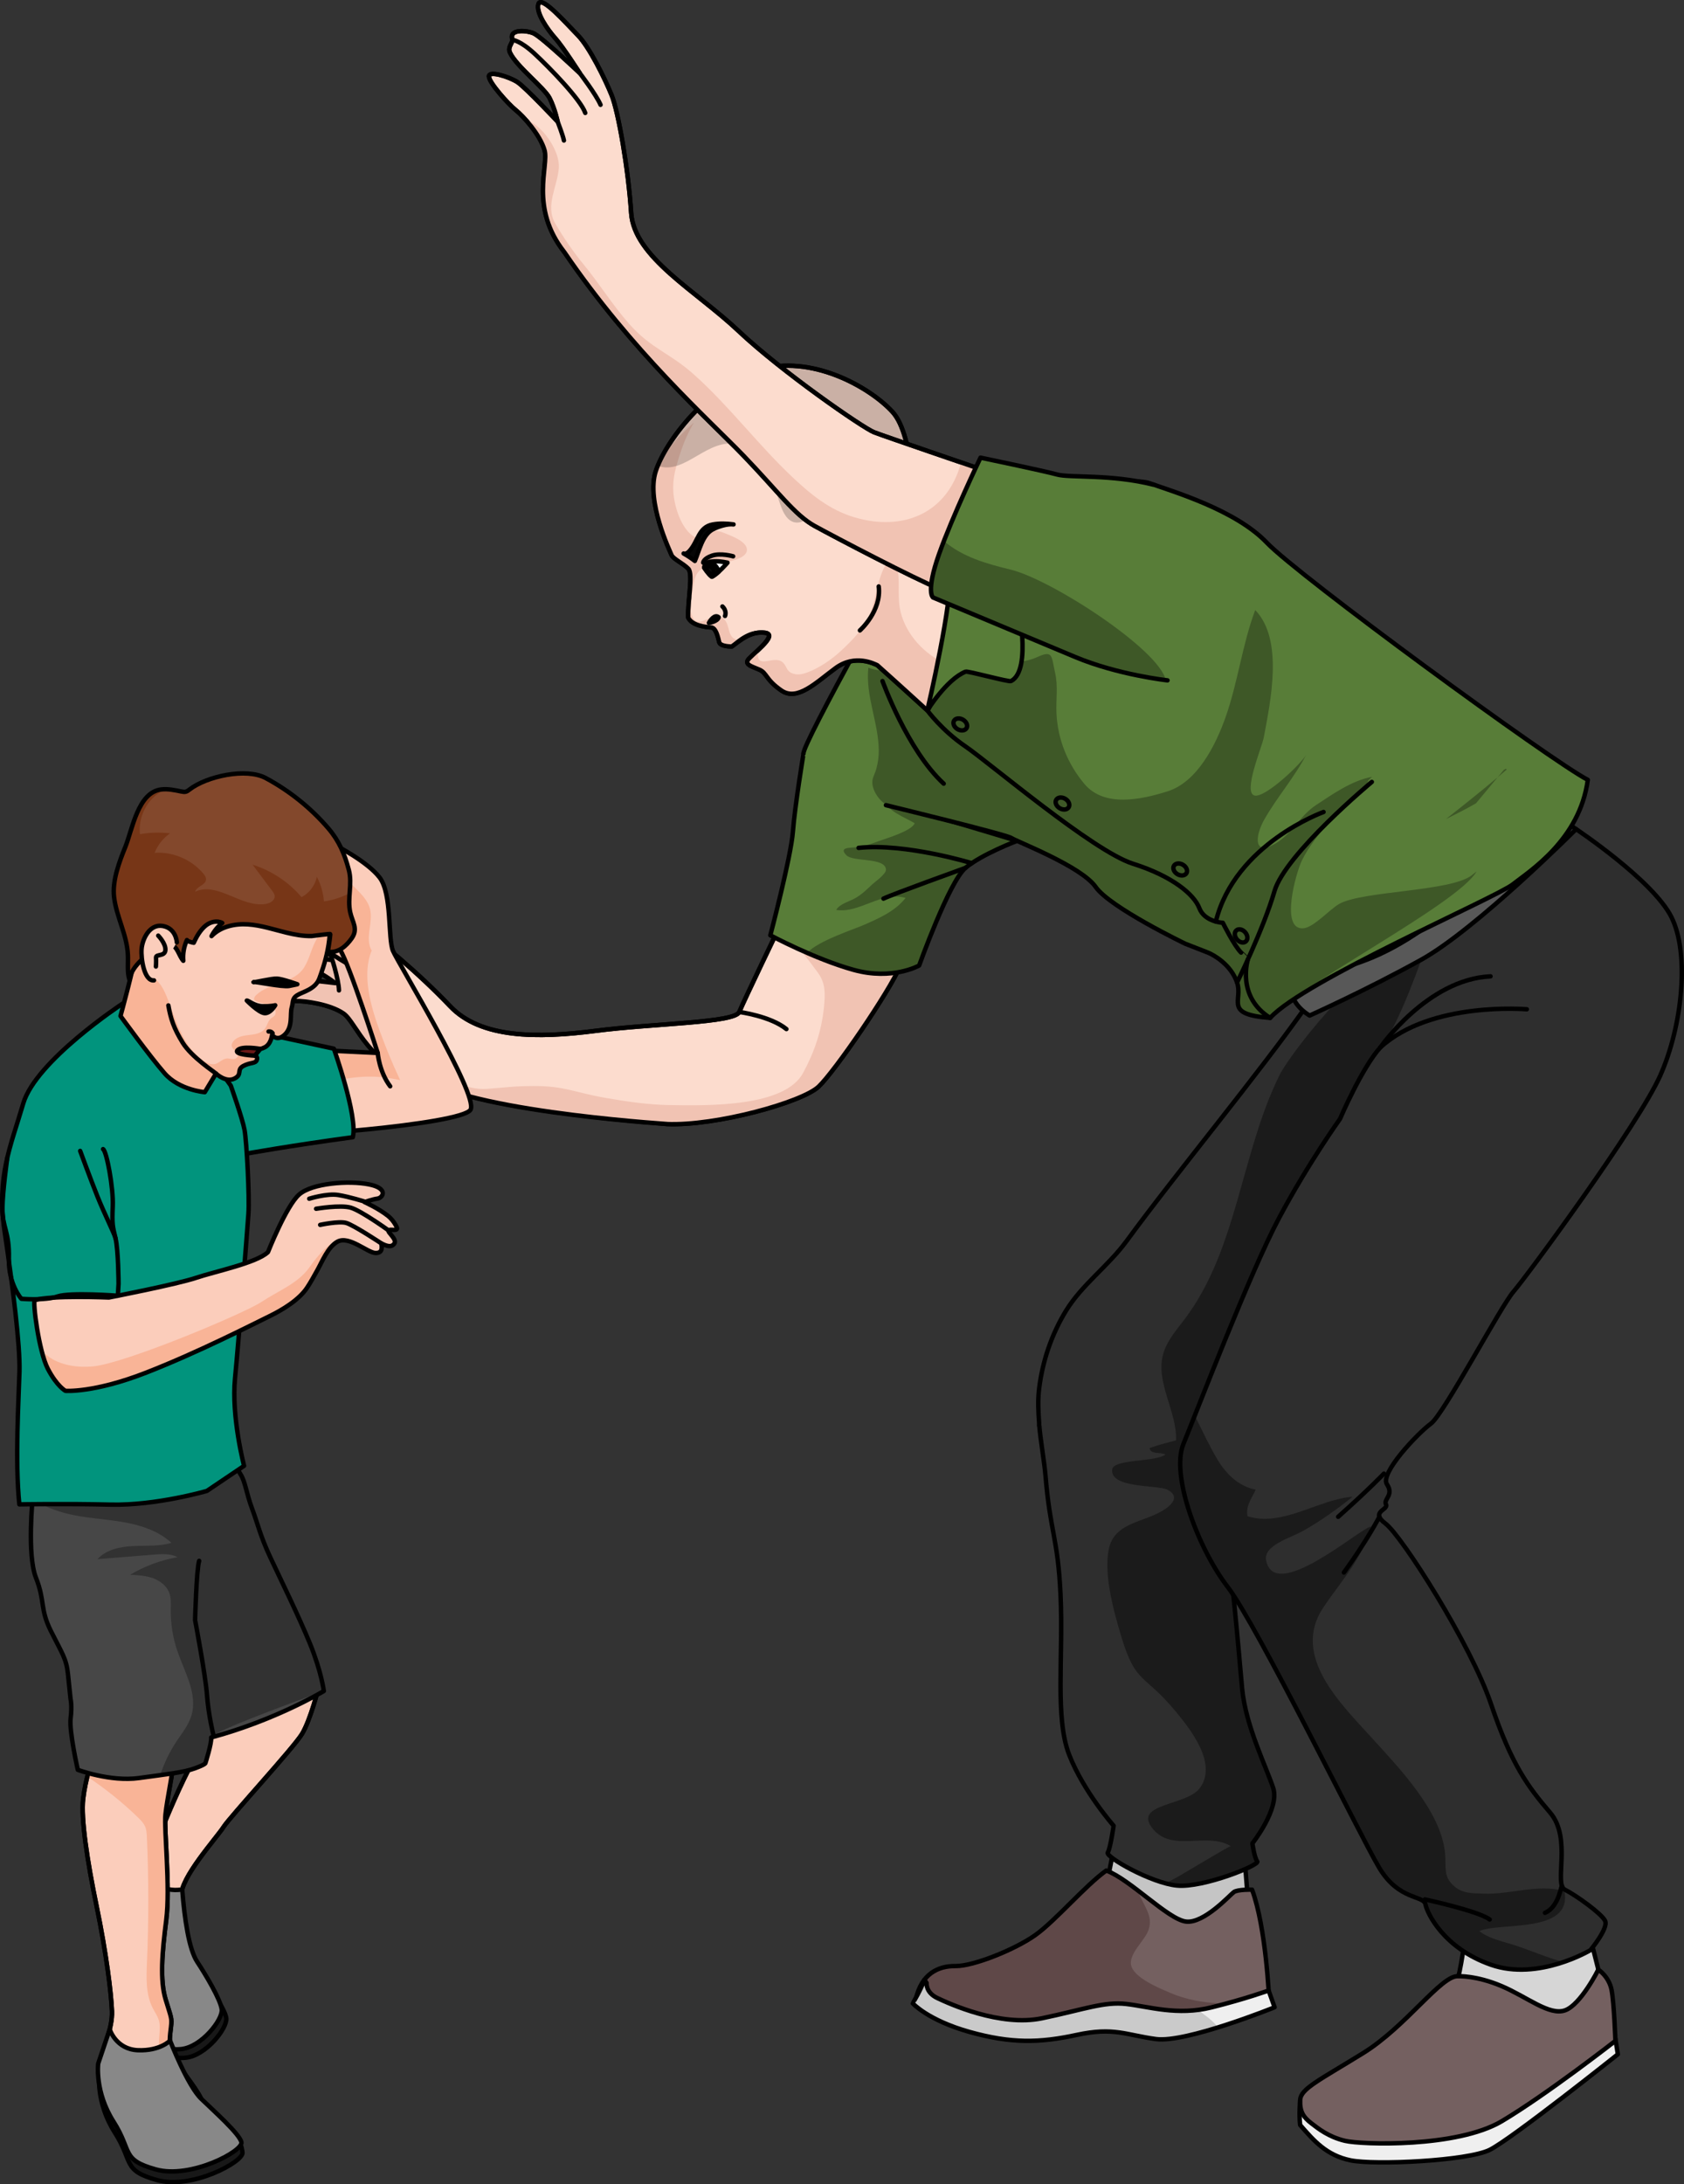 <?xml version="1.0" encoding="utf-8"?>
<!-- Generator: Adobe Illustrator 22.0.0, SVG Export Plug-In . SVG Version: 6.00 Build 0)  -->
<svg version="1.1" id="Layer_1" xmlns="http://www.w3.org/2000/svg" xmlns:xlink="http://www.w3.org/1999/xlink" x="0px" y="0px"
	 width="381.27px" height="494.347px" viewBox="0 0 381.27 494.347" enable-background="new 0 0 381.27 494.347"
	 xml:space="preserve">
<rect x="0" y="0" width="381.27" height="494.347" fill="#333333" stroke="none"/>
<g>
	<g>
		<path fill="#EFEFEF" d="M294.373,475.238c0,0-0.312,3.313-0.011,5.688c3.051,3.5,5.926,6.875,11.426,8s26.49,0.125,31.495-2.375
			s29.005-21.625,29.005-21.625l-0.569-3.627l-19.709,0.584l-33.847,14.044L294.373,475.238z"/>
		<path fill="none" stroke="#000000" stroke-linecap="round" stroke-linejoin="round" stroke-miterlimit="10" d="M294.373,475.238
			c0,0-0.312,3.313-0.011,5.688c3.051,3.5,5.926,6.875,11.426,8s26.49,0.125,31.495-2.375s29.005-21.625,29.005-21.625l-0.569-3.627
			l-19.709,0.584l-33.847,14.044L294.373,475.238z"/>
		<g>
			<path fill="#C5C5C5" d="M250.738,425.658l2.037-10.494c0,0,15.72-3.326,16.425-3.489c0.706-0.161,12.697,10.294,12.697,10.294
				l0.783,9.845c0,0-10.582,12.093-11.617,12.109c-1.035,0.016-12.157-2.779-12.157-2.779s-6.913-4.559-7.428-5.184
				C250.963,435.337,250.738,425.658,250.738,425.658z"/>
			<path fill="none" stroke="#000000" stroke-linecap="round" stroke-linejoin="round" stroke-miterlimit="10" d="M250.738,425.658
				l2.037-10.494c0,0,15.72-3.326,16.425-3.489c0.706-0.161,12.697,10.294,12.697,10.294l0.783,9.845
				c0,0-10.582,12.093-11.617,12.109c-1.035,0.016-12.157-2.779-12.157-2.779s-6.913-4.559-7.428-5.184
				C250.963,435.337,250.738,425.658,250.738,425.658z"/>
			<path fill="#746060" d="M283.473,427.663c0,0-3.234-0.082-4.114,0.544c-0.878,0.625-6.787,7.208-10.874,6.674
				c-4.085-0.532-12.622-9.554-18.01-11.545c-4.747,3.377-11.509,11.365-16.081,14.617c-4.571,3.252-13.999,7.044-18.03,7.001
				c-4.03-0.045-7.745,1.803-9.01,7.469c11.477,5.34,32.241,6.985,44.632,6.907c12.39-0.077,35.347-6.9,35.347-6.9
				S286.667,436.247,283.473,427.663z"/>
			<path fill="#5F4848" d="M234.394,437.953c4.572-3.252,11.334-11.24,16.081-14.617c2.079,0.767,4.625,2.583,7.204,4.552
				c0.132,0.492,0.305,0.981,0.536,1.466c1.347,2.815,2.93,4.797,1.664,7.812c-0.907,2.155-4.2,4.955-3.813,7.471
				c0.452,2.932,6.535,5.372,8.808,6.353c3.766,1.626,7.58,2.239,11.661,2.436c1.792,0.087,3.685,0.056,5.433,0.497
				c-7.545,2.013-21.334,5.352-29.983,5.406c-12.391,0.078-33.155-1.567-44.632-6.907c1.265-5.666,4.98-7.515,9.01-7.469
				C220.395,444.997,229.823,441.205,234.394,437.953z"/>
			<path fill="none" stroke="#000000" stroke-linecap="round" stroke-linejoin="round" stroke-miterlimit="10" d="M283.473,427.663
				c0,0-3.234-0.082-4.114,0.544c-0.878,0.625-6.787,7.208-10.874,6.674c-4.085-0.532-12.622-9.554-18.01-11.545
				c-4.747,3.377-11.509,11.365-16.081,14.617c-4.571,3.252-13.999,7.044-18.03,7.001c-4.03-0.045-7.745,1.803-9.01,7.469
				c11.477,5.34,32.241,6.985,44.632,6.907c12.39-0.077,35.347-6.9,35.347-6.9S286.667,436.247,283.473,427.663z"/>
			<path fill="#EFEFEF" d="M209.279,448.058l0.508,0.714c0,0-0.249,2.162,2.439,3.428c2.688,1.266,14.196,6.555,23.706,4.569
				c9.511-1.985,14.035-3.813,19.081-3.232c5.046,0.58,11.551,2.706,19.294,0.768c7.746-1.933,12.918-3.821,12.918-3.821l1.352,3.8
				c0,0-20.049,8.107-26.857,7.192c-6.809-0.916-9.515-2.766-17.945-0.939c-8.431,1.827-14.818,1.967-24.239-0.666
				c-9.419-2.633-12.889-6.483-12.889-6.483S208.504,450.318,209.279,448.058z"/>
			<path fill="#CACACA" d="M209.279,448.058l0.508,0.714c0,0-0.249,2.162,2.439,3.428c2.688,1.266,14.196,6.555,23.706,4.569
				c9.511-1.985,14.035-3.813,19.081-3.232c4.353,0.5,9.791,2.144,16.173,1.346c1.304,0.925,3.405,2.38,4.595,3.952
				c-5.352,1.662-11.023,3.049-14.06,2.642c-6.809-0.916-9.515-2.766-17.945-0.939c-8.431,1.827-14.818,1.967-24.239-0.666
				c-9.419-2.633-12.889-6.483-12.889-6.483S208.504,450.318,209.279,448.058z"/>
			<path fill="none" stroke="#000000" stroke-linecap="round" stroke-linejoin="round" stroke-miterlimit="10" d="M209.279,448.058
				l0.508,0.714c0,0-0.249,2.162,2.439,3.428c2.688,1.266,14.196,6.555,23.706,4.569c9.511-1.985,14.035-3.813,19.081-3.232
				c5.046,0.58,11.551,2.706,19.294,0.768c7.746-1.933,12.918-3.821,12.918-3.821l1.352,3.8c0,0-20.049,8.107-26.857,7.192
				c-6.809-0.916-9.515-2.766-17.945-0.939c-8.431,1.827-14.818,1.967-24.239-0.666c-9.419-2.633-12.889-6.483-12.889-6.483
				S208.504,450.318,209.279,448.058z"/>
			<g>
				<path fill="#2E2E2E" d="M354.063,211.362c-2.389-4.943-7.168-8.445-12.358-10.235c-5.191-1.789-10.79-2.029-16.275-1.778
					c-2.178,0.1-4.398,0.284-6.406,1.134c-3.848,1.628-20.514,23.311-22.918,26.728c-11.191,15.899-29.565,37.988-41.055,53.673
					c-4.137,5.648-10.084,9.833-13.73,15.81c-3.271,5.364-5.322,11.449-6.068,17.683c-0.313,2.612-0.169,5.195,0.019,7.766
					c-0.001,0.163-0.002,0.338-0.003,0.542l0.041,0.011c0.209,2.788,1.162,8.418,1.393,11.208
					c1.074,12.964,2.803,14.002,3.413,27.065c0.653,13.98-1.312,27.838,1.969,36.21c3.285,8.372,10.046,16.011,10.046,16.011
					s-0.74,5.148-1.327,6.085c-0.586,0.938,9.777,6.898,15.686,7.463c5.913,0.565,18.837-4.661,18.17-5.47
					c-0.669-0.811-1.103-4.082-1.103-4.082s6.217-7.856,4.709-12.508c-1.51-4.651-6.258-14.095-7.041-22.522
					c-0.783-8.426-2.501-29.923-4.072-35.124c-1.571-5.201-6.36-14.022-6.36-14.022l3.903-1.043c0,0-1.114-1.35-1.461-5.066
					c-0.345-3.717,18.967-0.049,20.224,0.046l-0.286-0.756c6.151,0.582,11.678-0.572,12.128-7.628
					c0.438-6.869,6.012-10.437,10.428-15.366c5.759-6.427,9.585-14.33,12.96-22.272c4.029-9.481,7.525-19.189,10.466-29.062
					C341.355,244.477,357.417,218.301,354.063,211.362z"/>
				<path fill="#1B1B1B" d="M354.063,211.362c-1.025-2.12-2.506-3.957-4.253-5.525c-1.797-0.301-3.637-0.371-5.437-0.196
					c-6.099,0.592-11.748,3.596-16.554,7.398c-1.292,1.023-2.676,2.162-4.324,2.2c-1.196,0.028-2.313-0.538-3.465-0.862
					c-6.891-1.938-27.31,22.733-30.452,29.165c-8.659,17.729-9.449,39.153-21.301,54.927c-1.896,2.524-4.105,4.962-4.936,8.007
					c-1.752,6.412,3.123,12.856,2.933,19.5c-2.017,0.556-4.088,1.031-6.026,1.771c0.388,1.49,2.205,0.799,3.635,1.421
					c-2.246,1.796-11.831,0.941-12.083,3.44c-0.437,4.323,10.402,3.378,12.585,4.573c3.592,1.966-0.389,4.556-3.335,5.802
					c-4.292,1.818-9.054,2.536-10.045,7.798c-0.478,2.533-0.318,5.507,0.154,8.521c0.63,4.018,1.814,8.107,2.785,11.316
					c3.218,10.633,5.08,8.045,12.284,16.771c3.424,4.147,9.566,11.911,5.332,17.398c-3.031,3.928-15.233,3.36-10.55,9.117
					c4.384,5.391,12.288,0.635,17.647,3.914c-0.226-0.138-11.021,6.453-12.511,7.221c-0.716,0.369-1.449,0.774-2.166,1.22
					c0.89,0.235,1.741,0.404,2.513,0.478c5.913,0.565,18.837-4.661,18.17-5.47c-0.669-0.811-1.103-4.082-1.103-4.082
					s6.217-7.856,4.709-12.508c-1.51-4.651-6.258-14.095-7.041-22.522c-0.783-8.426-2.501-29.923-4.072-35.124
					c-1.571-5.201-6.36-14.022-6.36-14.022l3.903-1.043c0,0-1.114-1.35-1.461-5.066c-0.345-3.717,18.967-0.049,20.224,0.046
					l-0.286-0.756c6.151,0.582,11.678-0.572,12.128-7.628c0.438-6.869,6.012-10.437,10.428-15.366
					c5.759-6.427,9.585-14.33,12.96-22.272c4.029-9.481,7.525-19.189,10.466-29.062
					C341.355,244.477,357.417,218.301,354.063,211.362z"/>
				<path fill="none" stroke="#000000" stroke-linecap="round" stroke-linejoin="round" stroke-miterlimit="10" d="M354.063,211.362
					c-2.389-4.943-7.168-8.445-12.358-10.235c-5.191-1.789-10.79-2.029-16.275-1.778c-2.178,0.1-4.398,0.284-6.406,1.134
					c-3.848,1.628-20.514,23.311-22.918,26.728c-11.191,15.899-29.565,37.988-41.055,53.673c-4.137,5.648-10.084,9.833-13.73,15.81
					c-3.271,5.364-5.322,11.449-6.068,17.683c-0.313,2.612-0.169,5.195,0.019,7.766c-0.001,0.163-0.002,0.338-0.003,0.542
					l0.041,0.011c0.209,2.788,1.162,8.418,1.393,11.208c1.074,12.964,2.803,14.002,3.413,27.065
					c0.653,13.98-1.312,27.838,1.969,36.21c3.285,8.372,10.046,16.011,10.046,16.011s-0.74,5.148-1.327,6.085
					c-0.586,0.938,9.777,6.898,15.686,7.463c5.913,0.565,18.837-4.661,18.17-5.47c-0.669-0.811-1.103-4.082-1.103-4.082
					s6.217-7.856,4.709-12.508c-1.51-4.651-6.258-14.095-7.041-22.522c-0.783-8.426-2.501-29.923-4.072-35.124
					c-1.571-5.201-6.36-14.022-6.36-14.022l3.903-1.043c0,0-1.114-1.35-1.461-5.066c-0.345-3.717,18.967-0.049,20.224,0.046
					l-0.286-0.756c6.151,0.582,11.678-0.572,12.128-7.628c0.438-6.869,6.012-10.437,10.428-15.366
					c5.759-6.427,9.585-14.33,12.96-22.272c4.029-9.481,7.525-19.189,10.466-29.062
					C341.355,244.477,357.417,218.301,354.063,211.362z"/>
			</g>
		</g>
		<path fill="#FCDCCE" stroke="#000000" stroke-linecap="round" stroke-linejoin="round" stroke-miterlimit="10" d="
			M176.661,209.365c0,0-8.273,17.188-9.282,19.664c-1.007,2.476-19.335,2.575-32.545,4.272c-13.209,1.701-25.997,1.727-32.933-5.587
			c-6.937-7.313-16.917-15.756-20.404-17.631c-3.49-1.876-10.889-5.188-14.565-5.551c-3.675-0.362-12.118-1.712-11.433,0.218
			c0.684,1.928,4.401,4.448,6.997,4.83c2.597,0.382,7.816,2.44,7.816,2.44s-10.812-1.09-13.176-0.611
			c-1.457,0.293-3.414,2.007-0.903,3.389c0.48,0.94,1.342,1.85,2.524,2.407c3.083,1.451,9.951,1.32,12.345,2.354
			c2.393,1.034,4.802,2.931,4.802,2.931s-10.599-1.309-12.751-1.052c-2.153,0.256-6.652,2.069-5.767,3.129
			c0.882,1.062,7.375,2.02,9.532,1.977c2.157-0.042,7.783,0.717,10.844,2.816c3.06,2.101,5.626,12.18,18.194,14.862
			c11.671,7.443,58.266,10.313,54.982,10.174c11.179,0.474,30.691-4.941,34.405-8.478c3.718-3.533,15.931-21.362,18.489-27.329"/>
		<path fill="#F1C3B3" d="M62.495,209.581c-2.596-0.382-6.312-2.901-6.997-4.83c-0.252-0.711,0.739-0.975,2.268-1.009
			c0.814,0.224,1.629,0.454,2.442,0.669c5.939,1.573,12.044,3.029,16.508,7.469c3.165,3.148,4.996,7.364,7.042,11.251
			c1.814,3.449,4.616,7.051,7.481,9.633c1.186,1.069,2.943,1.546,4.046,2.631c1.327,1.303,1.586,3.208,2.534,4.688
			c2.564,3.997,7.683,6.687,12.453,6.347c4.741-0.338,5.611-0.608,10.409-0.643c7.089-0.053,9.42,1.469,16.376,2.679
			c4.808,0.837,9.65,1.556,14.538,1.636c8.787,0.143,26.028,0.458,30.214-7.25c2.567-4.727,4.202-9.531,4.739-14.902
			c0.289-2.883,0.415-5.342-1.335-7.76c-1.547-2.139-5.475-7.501-8.903-9.863c0.222-0.611,0.351-0.962,0.351-0.962l27.172,9.224
			c-2.558,5.967-14.771,23.796-18.489,27.329c-3.714,3.537-23.226,8.952-34.405,8.478c3.284,0.139-43.311-2.731-54.982-10.174
			c-12.568-2.682-15.133-12.762-18.194-14.862c-3.061-2.099-8.687-2.858-10.844-2.816c-2.156,0.044-8.65-0.914-9.532-1.977
			c-0.885-1.061,3.614-2.873,5.767-3.129c2.152-0.258,12.751,1.052,12.751,1.052s-2.41-1.896-4.802-2.931
			c-2.394-1.033-9.262-0.903-12.345-2.354c-1.183-0.557-2.045-1.467-2.524-2.407c-2.512-1.381-0.554-3.095,0.903-3.389
			c2.364-0.478,13.176,0.611,13.176,0.611S65.092,209.963,62.495,209.581z"/>
		<path fill="none" stroke="#000000" stroke-linecap="round" stroke-linejoin="round" stroke-miterlimit="10" d="M176.661,209.365
			c0,0-8.273,17.188-9.282,19.664c-1.007,2.476-19.335,2.575-32.545,4.272c-13.209,1.701-25.997,1.727-32.933-5.587
			c-6.937-7.313-16.917-15.756-20.404-17.631c-3.49-1.876-10.889-5.188-14.565-5.551c-3.675-0.362-12.118-1.712-11.433,0.218
			c0.684,1.928,4.401,4.448,6.997,4.83c2.597,0.382,7.816,2.44,7.816,2.44s-10.812-1.09-13.176-0.611
			c-1.457,0.293-3.414,2.007-0.903,3.389c0.48,0.94,1.342,1.85,2.524,2.407c3.083,1.451,9.951,1.32,12.345,2.354
			c2.393,1.034,4.802,2.931,4.802,2.931s-10.599-1.309-12.751-1.052c-2.153,0.256-6.652,2.069-5.767,3.129
			c0.882,1.062,7.375,2.02,9.532,1.977c2.157-0.042,7.783,0.717,10.844,2.816c3.06,2.101,5.626,12.18,18.194,14.862
			c12.783,7.854,58.813,10.336,54.982,10.174c11.179,0.474,30.691-4.941,34.405-8.478c3.718-3.533,15.931-21.362,18.489-27.329"/>
		<path fill="none" stroke="#000000" stroke-linecap="round" stroke-linejoin="round" stroke-miterlimit="10" d="M94.461,233.788
			c0,0-8.233-1.784-9.405-6.724c-1.173-4.942-4.904-8.108-7.083-9.36c-2.183-1.253-7.642-4.603-7.052-7.635
			c0.589-3.033,8.832,1.988,11.584,3.448c2.751,1.458,7.132,4.828,7.132,4.828"/>
		<path fill="none" stroke="#000000" stroke-linecap="round" stroke-linejoin="round" stroke-miterlimit="10" d="M56.232,214.798
			c0,0,1.732,0.479,6.268,0.718c4.537,0.238,8.871,1.235,12.171,1.709"/>
		<path fill="none" stroke="#000000" stroke-linecap="round" stroke-linejoin="round" stroke-miterlimit="10" d="M74.645,215.836
			c0.234-0.116,2.054,5.885,2.101,8.309"/>
		<path id="changecolor_57_" fill="#587D38" d="M181.92,170.559c0,0-1.958,11.82-2.399,17.637
			c-0.443,5.819-5.113,23.477-5.113,23.477s10.046,5.381,18.859,7.827c8.816,2.445,14.832-0.988,14.832-0.988
			s6.811-19.002,10.497-22.096c3.684-3.095,11.692-6.116,11.692-6.116l1.232-9.12"/>
		<path opacity="0.3" d="M195.714,209.274c3.486-1.551,6.92-3.039,9.322-6.057c-5.565-1.59-10.42,3.559-15.723,2.715
			c0.87-1.441,3.007-1.877,4.443-2.729c1.429-0.849,2.486-1.886,3.681-3.015c0.641-0.605,3.226-2.383,3.154-3.404
			c-0.201-2.804-7.426-1.652-8.961-3.225c-1.903-1.949,1.087-1.642,2.556-1.835c1.649-0.217,3.201-0.796,4.748-1.359
			c1.818-0.662,7.468-2.296,8.157-4.052c-2.025-1.246-6.453-2.825-7.053-5.443c-0.665-2.904,2.256-4.402,6.417-5.057l25.067,5.368
			l-1.232,9.12c0,0-8.008,3.021-11.692,6.116c-3.686,3.094-10.497,22.096-10.497,22.096s-6.016,3.432-14.832,0.988
			c-1.355-0.376-2.739-0.822-4.112-1.307l0.296-0.175c-0.4-0.054-0.802-0.102-1.204-0.153c-1.913-0.7-3.784-1.465-5.501-2.212
			C185.209,212.919,193.361,210.321,195.714,209.274z"/>
		<path fill="none" stroke="#000000" stroke-linecap="round" stroke-linejoin="round" stroke-miterlimit="10" d="M181.92,170.559
			c0,0-1.958,11.82-2.399,17.637c-0.443,5.819-5.113,23.477-5.113,23.477s10.046,5.381,18.859,7.827
			c8.816,2.445,14.832-0.988,14.832-0.988s6.811-19.002,10.497-22.096c3.684-3.095,11.692-6.116,11.692-6.116l-25.466-7.623"/>
		<path fill="none" stroke="#000000" stroke-linecap="round" stroke-linejoin="round" stroke-miterlimit="10" d="M220.025,195.354
			c0,0-15.034-4.592-25.638-3.464"/>
		<path fill="none" stroke="#000000" stroke-linecap="round" stroke-linejoin="round" stroke-miterlimit="10" d="M218.596,196.417
			c0,0-16.479,5.938-18.576,6.96"/>
		<path fill="#D6D6D6" d="M359.722,437.221l2.156,8.541c0,0-4.53,9.825-5.178,9.487c-0.648-0.334-11.004,2.902-11.866,1.822
			c-0.865-1.078-15.319-8.409-14.672-9.814c0.647-1.406,2.589-15.861,2.589-15.861L359.722,437.221z"/>
		<path fill="none" stroke="#000000" stroke-linecap="round" stroke-linejoin="round" stroke-miterlimit="10" d="M359.722,437.221
			l2.156,8.541c0,0-4.53,9.825-5.178,9.487c-0.648-0.334-11.004,2.902-11.866,1.822c-0.865-1.078-15.319-8.409-14.672-9.814
			c0.647-1.406,2.589-15.861,2.589-15.861L359.722,437.221z"/>
		<path fill="#2E2E2E" d="M356.842,187.647c0,0,17.434,11.611,21.585,19.913c4.149,8.301,2.466,24.608-2.517,35.815
			c-4.982,11.207-30.351,45.639-33.257,48.959c-2.904,3.32-15.773,27.744-18.679,29.854c-2.904,2.107-11.622,11.24-9.961,13.73
			c1.66,2.49-0.832,3.32-0.211,4.565c0.625,1.245-3.731,1.629-0.1,4.343c3.63,2.714,19.269,27.205,23.902,40.902
			c4.633,13.697,8.369,18.679,13.35,24.49c4.981,5.811,0.83,16.188,3.319,17.434c2.492,1.244,8.305,5.396,9.134,7.057
			c0.831,1.658-3.321,6.641-3.321,6.641s-11.757,7.057-22.481,3.32c-10.724-3.736-14.461-11.622-14.877-13.697
			c-0.414-2.076-6.033-0.83-10.487-8.303c-4.455-7.471-27.567-54.791-34.274-63.507c-6.708-8.717-12.935-25.32-10.027-32.377
			c2.905-7.056,15.017-38.7,21.66-51.153c6.641-12.453,13.782-22.392,13.782-22.392s4.982-11.622,9.132-16.188
			c4.151-4.567,10.005-21.913,10.005-21.913S346.88,190.979,356.842,187.647z"/>
		<path fill="#1B1B1B" d="M267.94,326.787c0.508-1.235,1.391-3.515,2.527-6.478c1.701,3.406,3.295,6.855,5.174,10.005
			c1.91,3.2,4.75,6.089,8.648,6.815c-0.758,1.837-2.321,3.598-1.843,6.02c7.909,2.522,16.151-3.859,23.784-4.406
			c-3.406,2.762-7.315,5.537-11.249,7.745c-2.841,1.595-9.028,3.253-8.316,6.696c1.974,9.539,20.656-6.815,23.682-7.723
			c-1.811,7.316-6.751,12.326-10.801,18.443c-7.219,10.908,4.045,21.691,10.882,29.238c6.254,6.904,15.925,16.802,16.754,26.406
			c0.268,3.103-0.426,5.057,1.872,7.175c2.014,1.857,4.182,1.745,6.828,1.853c5.969,0.243,12.325-2.283,18.316-0.597
			c1.886,9.734-14.525,6.975-19.263,9.055c2.089,1.67,5.145,2.311,7.755,3.125c3.784,1.182,7.498,2.932,11.343,3.873
			c-4.391,1.494-10.561,2.68-16.429,0.637c-10.724-3.736-14.461-11.622-14.877-13.697c-0.414-2.076-6.033-0.83-10.487-8.303
			c-4.455-7.471-27.567-54.791-34.274-63.507C271.259,350.447,265.032,333.843,267.94,326.787z"/>
		<path fill="none" stroke="#000000" stroke-linecap="round" stroke-linejoin="round" stroke-miterlimit="10" d="M322.518,215.141
			c0,0,24.362-24.162,34.323-27.494c0,0,17.434,11.611,21.585,19.913c4.149,8.301,2.466,24.608-2.517,35.815
			c-4.982,11.207-30.351,45.639-33.257,48.959c-2.904,3.32-15.773,27.744-18.679,29.854c-2.904,2.107-11.622,11.24-9.961,13.73
			c1.66,2.49-0.832,3.32-0.211,4.565c0.625,1.245-3.731,1.629-0.1,4.343c3.63,2.714,19.269,27.205,23.902,40.902
			c4.633,13.697,8.369,18.679,13.35,24.49c4.981,5.811,0.83,16.188,3.319,17.434c2.492,1.244,8.305,5.396,9.134,7.057
			c0.831,1.658-3.321,6.641-3.321,6.641s-11.757,7.057-22.481,3.32c-10.724-3.736-14.461-11.622-14.877-13.697
			c-0.414-2.076-6.033-0.83-10.487-8.303c-4.455-7.471-27.567-54.791-34.274-63.507c-6.708-8.717-12.935-25.32-10.027-32.377
			c2.905-7.056,15.017-38.7,21.66-51.153c6.641-12.453,13.782-22.392,13.782-22.392s4.982-11.622,9.132-16.188"/>
		<path fill="none" stroke="#000000" stroke-linecap="round" stroke-linejoin="round" stroke-miterlimit="10" d="M353.686,426.948
			c-0.219-0.924-0.5,4.518-3.891,5.959"/>
		<path fill="none" stroke="#000000" stroke-linecap="round" stroke-linejoin="round" stroke-miterlimit="10" d="M322.609,429.875
			c0,0,12.083,2.601,14.673,4.542"/>
		<path fill="none" stroke="#000000" stroke-linecap="round" stroke-linejoin="round" stroke-miterlimit="10" d="M312.307,343.276
			c0,0-2.857,5.484-8.037,12.603"/>
		<path fill="none" stroke="#000000" stroke-linecap="round" stroke-linejoin="round" stroke-miterlimit="10" d="M313.332,333.502
			c0,0-3.236,3.428-10.355,9.773"/>
		<path fill="#585858" stroke="#000000" stroke-linecap="round" stroke-linejoin="round" stroke-miterlimit="10" d="
			M356.842,187.647l-4.128-2.785c0,0-16.854,16.346-32.276,26.559c-16.435,10.883-25.824,7.25-27.539,11.327
			c-1.718,4.079,3.611,7.089,3.611,7.089s12.824-5.738,25.261-12.633C334.207,210.311,356.842,187.647,356.842,187.647z"/>
		<path id="changecolor_56_" fill="#587D38" d="M209.032,119.648c0,0,14.074-6.199,20.829-6.592
			c6.754-0.394,25.42-5.502,30.459-3.681c5.038,1.818,19.357,5.96,26.508,13.458c7.151,7.498,64.422,49.415,72.665,53.662
			c-1.785,13.207-13.136,20.627-16.987,23.653c-3.85,3.027-47.261,21.787-54.931,30.22c-10.671-0.789-6.09-3.898-7.494-8.007
			c-1.405-4.109-5.356-6.276-6.596-6.769c-1.239-0.495-5.108-1.997-5.108-1.997s-17.031-8.18-20.317-12.87
			c-3.284-4.69-17.882-10.255-19.076-11.069c-1.198-0.814-28.406-7.431-28.406-7.431s-18.274-9.653-18.656-11.665
			C181.539,168.548,205.588,125.676,209.032,119.648z"/>
		<g opacity="0.3">
			<path d="M340.488,174.221c0.32-0.095,0.525-0.453,0.605-0.024c-0.663,0.572-1.334,1.137-2.004,1.703L340.488,174.221z"/>
			<path d="M208.884,184.268c-0.496-0.122-0.993-0.245-1.488-0.369c-2.013-0.499-4.139-0.851-6.11-1.503
				c-1.969-0.651-4.1-3.673-3.745-5.834c0.138-0.838,0.602-1.643,0.834-2.463c0.393-1.393,0.604-2.873,0.584-4.322
				c-0.087-6.366-3.03-12.247-2.36-18.652c4.32,1.64,5.969-0.615,8.682-3.64c3.865-4.309,11.782-14.453,18.147-13.847
				c1.48,7.772,1.405,19.584,11.531,15.017c3.486-1.573,3.067-0.137,3.92,3.598c0.719,3.154,0.164,6.033,0.316,9.221
				c0.279,5.834,2.494,11.371,6.317,15.937c4.507,5.381,12.9,3.561,18.87,1.669c6.723-2.131,10.887-10.517,13.091-16.751
				c2.804-7.93,3.796-16.511,6.718-24.266c6.519,6.742,3.417,20.837,1.94,28.828c-0.404,2.188-4.869,12.636-2.028,13.165
				c2.432,0.455,10.514-7.182,11.646-9.274c-2.679,5.16-6.604,9.599-9.475,14.641c-2.196,3.857-2.564,8.591,2.747,5.327
				c3.609-2.216,5.331-6.176,8.913-8.532c3.805-2.504,8.204-5.603,12.706-6.407c-0.219,0.238-0.752,0.632-0.872,0.923
				c-1.298,3.17-6.641,6.582-8.902,9.343c-2.225,2.717-4.58,5.503-6.1,8.652c-1.393,2.887-4.968,15.746,0.288,15.367
				c2.376-0.171,5.96-4.261,8.108-5.5c5.238-3.019,25.406-2.77,30.111-6.55c0.345-0.277,0.693-0.552,1.039-0.828
				c-4.122,7.308-39.692,25.401-46.739,33.148c-10.671-0.789-6.09-3.898-7.494-8.007c-1.405-4.109-5.356-6.276-6.596-6.769
				c-1.239-0.495-5.108-1.997-5.108-1.997s-17.031-8.18-20.317-12.87c-3.284-4.69-17.882-10.255-19.076-11.069
				c-1.022-0.696-2.703-0.889-3.869-1.211C219.73,186.954,214.306,185.611,208.884,184.268z"/>
			<path d="M327.38,185.363c3.959-3.113,7.891-6.24,11.709-9.463l-4.931,5.917C331.873,183.133,329.529,184.299,327.38,185.363z"/>
		</g>
		<path fill="none" stroke="#000000" stroke-linecap="round" stroke-linejoin="round" stroke-miterlimit="10" d="M181.92,170.559
			c-0.381-2.01,23.668-44.882,27.111-50.911c0,0,14.074-6.199,20.829-6.592c6.754-0.394,25.42-5.502,30.459-3.681
			c5.038,1.818,19.357,5.96,26.508,13.458c7.151,7.498,64.422,49.415,72.665,53.662c-1.832,13.559-13.136,20.627-16.987,23.653
			c-3.85,3.027-47.261,21.787-54.931,30.22c-10.671-0.789-6.09-3.898-7.494-8.007c-1.405-4.109-5.356-6.276-6.596-6.769
			c-1.239-0.495-5.108-1.997-5.108-1.997s-17.031-8.18-20.317-12.87c-3.284-4.69-17.882-10.255-19.076-11.069
			c-1.198-0.814-28.406-7.431-28.406-7.431"/>
		<path fill="none" stroke="#000000" stroke-linecap="round" stroke-linejoin="round" stroke-miterlimit="10" d="M280.079,222.36
			c0,0,6.015-12.199,8.463-20.646c2.448-8.447,22.048-24.75,22.048-24.75"/>
		<path fill="none" stroke="#000000" stroke-linecap="round" stroke-linejoin="round" stroke-miterlimit="10" d="M275.273,208.561
			c4.337-17.605,24.39-24.791,24.39-24.791"/>
		<path fill="#FCDCCE" stroke="#000000" stroke-linecap="round" stroke-linejoin="round" stroke-miterlimit="10" d="
			M198.619,150.539c-0.596-0.255-4.988-2.604-9.435,0.657c-4.446,3.261-8.637,7.569-12.264,5.08c-3.626-2.49-3.231-3.966-5.017-4.73
			c-1.784-0.763-3.061-1.074-2.637-2.065c0.425-0.993,7.253-5.731,4.028-6.266c-3.225-0.535-5.931,1.931-7.598,3.096
			c0,0-2.608,0.058-2.864-0.99c-0.256-1.048-0.712-3.27-1.859-3.334c-1.144-0.064-4.293-0.388-5.158-2.207
			c-0.183-3.407,1.171-9.868,0.037-11.057c-1.132-1.189-3.46-2.243-3.802-3.093c-0.34-0.849-5.796-12.158-3.59-18.96
			c2.207-6.799,11.642-19.217,23.311-22.907c11.67-3.691,24.988,3.7,30.264,9.421c5.276,5.722,4.322,23.354,7.298,24.627
			c2.977,1.274,8.079,4.161,8.079,4.161s-4.201,35.047-7.457,38.816C202.701,154.162,198.619,150.539,198.619,150.539z"/>
		<path fill="#F1C3B3" d="M155.816,139.779c-0.183-3.407,1.171-9.868,0.037-11.057c-1.132-1.189-3.46-2.243-3.802-3.093
			c-0.34-0.849-5.796-12.158-3.59-18.96c1.034-3.186,4.299-7.249,8.662-11.052c-1.239,2.109-2.26,4.354-3.122,6.998
			c-1.356,4.159-2.126,7.15-1.134,11.472c0.53,2.314,1.637,5.156,3.453,6.747c1.462,1.282,1.731,0.821,3.273,0.042
			c1.769-0.895,2.711-0.946,4.534-0.19c1.372,0.57,4.91,1.799,4.986,3.683c0.072,1.786-3.135,2.496-4.272,2.779
			c-3.194,0.796-7.025,0.427-7.675,4.491c-0.335,2.094-1.316,5.944-0.371,7.982c1.36,2.935,4.407-1.256,6.713,0.157
			c2.209,1.355,0.641,5.177,4.258,5.063c-0.661,0.16-1.654,1.182-2.068,1.471c0,0-2.608,0.058-2.864-0.99
			c-0.256-1.048-0.712-3.27-1.859-3.334C159.829,141.922,156.681,141.598,155.816,139.779z"/>
		<path opacity="0.2" d="M209.334,117.81c-2.976-1.273-2.021-18.906-7.298-24.627c-5.277-5.721-18.594-13.112-30.264-9.421
			c-10.99,3.475-19.992,14.687-22.848,21.661c6.189,2.252,11.404-6.667,18.306-4.771c2.809,0.772,4.979,3.069,6.38,5.623
			s2.166,5.397,3.138,8.143c0.591,1.668,1.546,3.548,3.296,3.818c1.921,0.297,3.452-1.519,5.255-2.247
			c2.576-1.039,5.451,0.229,7.934,1.473c2.405,1.205,4.81,2.409,7.214,3.614c1.565,0.784,3.209,1.587,4.959,1.555
			c2.522-0.045,4.453-1.732,5.806-3.949C210.544,118.353,209.9,118.052,209.334,117.81z"/>
		<g>
			<path fill="#F1C3B3" d="M213.195,149.77c-4.785-2.455-8.557-7.036-9.473-12.145c-0.547-3.053,0.128-6.392-0.672-9.399
				c-0.508-1.913-1.339-2.328-2.395-0.623c-2.006,3.237-2.233,7.653-3.621,11.178c-1.314,3.338-3.982,6.047-6.575,8.468
				c-2.159,2.016-4.979,3.941-7.735,4.961c-1.061,0.392-2.063,0.594-3.155,0.246c-1.619-0.516-1.345-1.662-2.375-2.573
				c-1.826-1.616-5.348,1.304-5.593-1.415c-0.034-0.375-0.001-0.739,0.071-1.095c-0.608,0.434-1.245,0.828-1.909,1.177
				c-0.237,0.415-0.42,0.751-0.498,0.933c-0.424,0.991,0.853,1.302,2.636,2.065c1.786,0.764,1.391,2.239,5.017,4.73
				c3.627,2.49,7.818-1.818,12.264-5.08c4.447-3.261,8.839-0.912,9.435-0.657c0,0,4.082,3.624,11.337,10.247
				C210.995,159.583,212.13,155.188,213.195,149.77z"/>
		</g>
		<path fill="none" stroke="#000000" stroke-linecap="round" stroke-linejoin="round" stroke-miterlimit="10" d="M198.619,150.539
			c-0.596-0.255-4.988-2.604-9.435,0.657c-4.446,3.261-8.637,7.569-12.264,5.08c-3.626-2.49-3.231-3.966-5.017-4.73
			c-1.784-0.763-3.061-1.074-2.637-2.065c0.425-0.993,7.418-5.991,3.773-6.292s-5.675,1.957-7.343,3.122c0,0-2.608,0.058-2.864-0.99
			c-0.256-1.048-0.712-3.27-1.859-3.334c-1.144-0.064-4.293-0.388-5.158-2.207c-0.183-3.407,1.171-9.868,0.037-11.057
			c-1.132-1.189-3.46-2.243-3.802-3.093c-0.34-0.849-5.796-12.158-3.59-18.96c2.207-6.799,11.642-19.217,23.311-22.907
			c11.67-3.691,24.988,3.7,30.264,9.421c5.276,5.722,4.322,23.354,7.298,24.627c2.977,1.274,8.079,4.161,8.079,4.161
			s-4.201,35.047-7.457,38.816C202.701,154.162,198.619,150.539,198.619,150.539z"/>
		<path fill="none" stroke="#000000" stroke-linecap="round" stroke-linejoin="round" stroke-miterlimit="10" d="M199.804,154.137
			c0,0,5.657,15.672,13.855,23.219"/>
		<path fill="none" stroke="#000000" stroke-linecap="round" stroke-linejoin="round" stroke-miterlimit="10" d="M160.504,140.98
			c0,0,1.956-0.312,2.209-1.275C161.851,138.941,160.856,140.338,160.504,140.98z"/>
		<path fill="none" stroke="#000000" stroke-linecap="round" stroke-linejoin="round" stroke-miterlimit="10" d="M164.149,139.408
			c0,0,0.506-1.092-0.585-2.154"/>
		<path fill="#FFFFFF" stroke="#000000" stroke-linecap="round" stroke-linejoin="round" stroke-miterlimit="10" d="
			M164.711,127.343c0,0-5.235-1.235-5.251,1.169c0,0,0.981,1.53,1.714,2.01C162.544,129.867,164.711,127.343,164.711,127.343z"/>
		<path fill="#060606" stroke="#000000" stroke-linecap="round" stroke-linejoin="round" stroke-miterlimit="10" d="
			M154.777,125.269c0.89,0.496,1.741,1.06,2.544,1.687c0.996-2.305,1.676-5.907,4.073-7.159c1.203-0.628,3.293-1.305,4.687-1.114
			c-1.522-0.208-3.158-0.263-4.673,0.006c-3.271,0.58-3.297,3.77-5.286,5.991C155.772,125.071,155.26,125.469,154.777,125.269z"/>
		<path fill="none" stroke="#000000" stroke-linecap="round" stroke-linejoin="round" stroke-miterlimit="10" d="M159.203,127.333
			c0,0,0.062-0.916,2.014-1.579c1.952-0.666,4.771,0.149,4.771,0.149"/>
		<path fill="#75B34B" d="M210.466,118.356c0,0,11.641-3.648,14.082-2.731c2.441,0.918,3.141,21.786,7.216,26.081
			c0,0-3.555,3.644-8.464,6.148c-4.911,2.504-9.874,2.493-9.874,2.493s2.571-15.412,1.535-20.883
			C213.923,123.994,210.466,118.356,210.466,118.356z"/>
		<path id="changecolor_55_" fill="#587D38" d="M210.466,118.356c0,0,11.641-3.648,14.082-2.731
			c2.441,0.918,1.665,15.94,5.74,20.235c0,0,3.53,15.773-1.379,18.277c-0.523,0.267-9.794-2.336-10.313-2.123
			c-4.347,1.784-8.641,8.773-8.641,8.773s6.042-25.851,5.006-31.321C213.923,123.994,210.466,118.356,210.466,118.356z"/>
		<path fill="none" stroke="#000000" stroke-linecap="round" stroke-linejoin="round" stroke-miterlimit="10" d="M210.466,118.356
			c0,0,11.641-3.648,14.082-2.731c2.441,0.918,1.665,15.94,5.74,20.235c0,0,3.53,15.773-1.379,18.277
			c-0.523,0.267-9.794-2.336-10.313-2.123c-4.347,1.784-8.641,8.773-8.641,8.773s6.042-25.851,5.006-31.321
			C213.923,123.994,210.466,118.356,210.466,118.356z"/>
		<path fill="#3B4B00" stroke="#000000" stroke-linecap="round" stroke-linejoin="round" stroke-miterlimit="10" d="
			M161.908,127.963c0.425,0.45,0.696,0.965,0.8,1.436c-0.529,0.472-1.076,0.904-1.534,1.123c-0.732-0.48-1.714-2.01-1.714-2.01
			c0.005-0.773,0.552-1.167,1.29-1.349C161.147,127.319,161.551,127.586,161.908,127.963z"/>
		<path fill="#0A0A0A" stroke="#000000" stroke-linecap="round" stroke-linejoin="round" stroke-miterlimit="10" d="
			M160.175,128.231c-0.289,0.235-0.244,0.771,0.102,1.193c0.345,0.422,0.86,0.573,1.15,0.337c0.289-0.236,0.243-0.771-0.103-1.194
			C160.979,128.146,160.465,127.994,160.175,128.231z"/>
		<path fill="none" stroke="#000000" stroke-linecap="round" stroke-linejoin="round" stroke-miterlimit="10" d="M194.691,142.675
			c0,0,4.95-4.391,4.258-9.952"/>
		<path fill="none" stroke="#000000" stroke-linecap="round" stroke-linejoin="round" stroke-miterlimit="10" d="M167.379,229.029
			c0,0,7.053,0.929,10.671,3.871"/>
		<g>
			<path fill="#FCDCCE" stroke="#000000" stroke-linecap="round" stroke-linejoin="round" stroke-miterlimit="10" d="
				M221.733,106.08c0,0-21.315-7.278-23.811-8.237c-2.495-0.958-21.001-13.759-30.681-22.909
				c-9.678-9.148-23.688-16.694-24.342-26.752c-0.654-10.058-2.925-22.931-4.408-26.603c-1.482-3.673-5.053-10.954-7.647-13.581
				c-2.593-2.63-8.221-9.066-8.928-7.145c-0.707,1.918,2.045,5.842,3.797,7.796c1.752,1.955,5.544,7.89,5.544,7.89
				s-8.203-7.787-10.325-8.933c-1.308-0.706-5.924-1.228-4.877,1.44c-0.232,1.027-1.137,1.704-0.583,2.885
				c1.443,3.089,7.79,7.959,8.968,10.284c1.18,2.325,1.819,5.324,1.819,5.324s-7.312-7.785-9.129-8.967
				c-1.82-1.178-6.437-2.663-6.436-1.28c0,1.381,4.379,6.269,6.065,7.617c1.684,1.347,5.523,5.527,6.533,9.1
				c1.011,3.57-3.463,12.96,4.482,23.06c15.325,22.489,32.79,37.978,40.55,46.039c7.763,8.058,11.616,13.452,16.11,15.923
				c4.495,2.472,22.604,11.96,28.622,14.398"/>
			<path fill="#F1C3B3" d="M126.522,37.998c-0.31,4.218-3.144,8.544-0.823,12.557c1.793,3.098,4.198,6.592,6.491,9.372
				c3.589,4.355,6.537,9.189,10.259,13.376c5.156,5.798,9.099,6.443,14.848,11.619c7.949,7.158,14.471,15.894,22.27,23.209
				c4.184,3.924,8.328,7.286,13.871,8.939c11.229,3.349,21.186-1.097,24.15-12.41c2.468,0.845,4.145,1.418,4.145,1.418l-8.68,27.351
				c-6.018-2.438-24.127-11.927-28.622-14.398c-4.494-2.47-8.347-7.865-16.11-15.923c-7.76-8.06-25.225-23.55-40.55-46.039
				c-7.945-10.101-3.471-19.49-4.482-23.06c-0.662-2.343-2.536-4.94-4.227-6.833c0.376,0.102,0.753,0.24,1.129,0.438
				C123.394,29.301,126.783,34.448,126.522,37.998z"/>
			<path fill="none" stroke="#000000" stroke-linecap="round" stroke-linejoin="round" stroke-miterlimit="10" d="M221.733,106.08
				c0,0-21.315-7.278-23.811-8.237c-2.495-0.958-21.001-13.759-30.681-22.909c-9.678-9.148-23.688-16.694-24.342-26.752
				c-0.654-10.058-2.925-22.931-4.408-26.603c-1.482-3.673-5.053-10.954-7.647-13.581c-2.593-2.63-8.221-9.066-8.928-7.145
				c-0.707,1.918,2.045,5.842,3.797,7.796c1.752,1.955,5.544,7.89,5.544,7.89s-8.203-7.787-10.325-8.933
				c-1.308-0.706-5.924-1.228-4.877,1.44c-0.232,1.027-1.137,1.704-0.583,2.885c1.443,3.089,7.79,7.959,8.968,10.284
				c1.18,2.325,1.819,5.324,1.819,5.324s-7.312-7.785-9.129-8.967c-1.82-1.178-6.437-2.663-6.436-1.28
				c0,1.381,4.379,6.269,6.065,7.617c1.684,1.347,5.523,5.527,6.533,9.1c1.011,3.57-3.463,12.96,4.482,23.06
				c15.325,22.489,32.79,37.978,40.55,46.039c7.763,8.058,11.616,13.452,16.11,15.923c4.495,2.472,22.604,11.96,28.622,14.398"/>
			<path fill="none" stroke="#000000" stroke-linecap="round" stroke-linejoin="round" stroke-miterlimit="10" d="M131.257,16.539
				c0,0,3.693,4.833,4.711,7.183"/>
			<path fill="none" stroke="#000000" stroke-linecap="round" stroke-linejoin="round" stroke-miterlimit="10" d="M126.258,27.539
				c0,0,1.209,3.123,1.418,4.255"/>
			<path fill="none" stroke="#000000" stroke-linecap="round" stroke-linejoin="round" stroke-miterlimit="10" d="M116.055,9.046
				c0,0,1.653,0.046,4.989,3.128c3.334,3.086,10.448,10.375,11.461,13.388"/>
			<path id="changecolor_54_" fill="#587D38" d="M264.329,153.978c0,0-11.16-1.218-20.89-5.284
				c-9.73-4.067-32.206-13.476-32.206-13.476s-1.666-1.219,1.365-9.795c3.031-8.578,9.398-21.849,9.398-21.849
				s14.515,3.029,17.348,3.823c2.835,0.789,12.276-0.136,21.897,2.321"/>
			<path opacity="0.3" d="M228.744,128.895c-5.357-1.286-10.874-2.862-15.033-6.459c-0.402,1.036-0.779,2.041-1.113,2.987
				c-3.03,8.576-1.365,9.795-1.365,9.795s22.475,9.41,32.206,13.476c8.667,3.621,18.459,4.982,20.499,5.237
				C262.465,147.015,238.004,131.117,228.744,128.895z"/>
			
				<path id="changecolor_53_" fill="none" stroke="#000000" stroke-linecap="round" stroke-linejoin="round" stroke-miterlimit="10" d="
				M264.329,153.978c0,0-11.16-1.218-20.89-5.284c-9.73-4.067-32.206-13.476-32.206-13.476s-1.666-1.219,1.365-9.795
				c3.031-8.578,9.398-21.849,9.398-21.849s14.515,3.029,17.348,3.823c2.835,0.789,12.276-0.136,21.897,2.321"/>
		</g>
		<path fill="none" stroke="#000000" stroke-linecap="round" stroke-linejoin="round" stroke-miterlimit="10" d="M312.514,237.054
			c0,0,10.664-15.433,24.952-16.089"/>
		<path fill="none" stroke="#000000" stroke-linecap="round" stroke-linejoin="round" stroke-miterlimit="10" d="M345.683,228.422
			c0,0-21.654-1.892-33.169,8.633"/>
		<path fill="#746060" d="M330.162,447.258c0,0,4.062-0.213,9.845,2.247c5.783,2.461,10.781,6.747,14.343,5.465
			c3.561-1.282,7.529-9.208,7.529-9.208s2.417,1.569,2.995,4.609c0.578,3.041,0.867,11.511,0.867,11.511
			s-15.614,12.183-25.734,18.193s-31.757,5.33-35.502,4.431c-3.757-0.901-6.075-2.795-7.617-3.978
			c-1.891-1.442-2.629-2.737-2.514-5.291c0.113-2.515,4.37-4.48,14.2-10.552C318.404,458.614,326.396,446.887,330.162,447.258z"/>
		<path fill="none" stroke="#000000" stroke-linecap="round" stroke-linejoin="round" stroke-miterlimit="10" d="M330.162,447.258
			c0,0,4.062-0.213,9.845,2.247c5.783,2.461,10.781,6.747,14.343,5.465c3.561-1.282,7.529-9.208,7.529-9.208
			s2.417,1.569,2.995,4.609c0.578,3.041,0.867,11.511,0.867,11.511s-15.614,12.183-25.734,18.193s-31.757,5.33-35.502,4.431
			c-3.757-0.901-6.075-2.795-7.617-3.978c-1.891-1.442-2.629-2.737-2.514-5.291c0.113-2.515,4.37-4.48,14.2-10.552
			C318.404,458.614,326.396,446.887,330.162,447.258z"/>
		<path fill="none" stroke="#000000" stroke-linecap="round" stroke-linejoin="round" stroke-miterlimit="10" d="M209.956,160.786
			c0,0,3.228,4.462,8.641,8.153s28.884,23.683,37.889,26.53c9.005,2.847,13.877,6.973,15.058,10.077
			c1.181,3.104,5.314,3.301,5.314,3.301s2.584,5.217,4.133,6.741s1.549,1.523,1.549,1.523s-2.704,8.419,5.033,13.256"/>
		
			<ellipse transform="matrix(0.514 -0.858 0.858 0.514 -39.239 294.699)" fill="none" stroke="#000000" stroke-linecap="round" stroke-linejoin="round" stroke-miterlimit="10" cx="240.55" cy="181.99" rx="1.235" ry="1.647"/>
		
			<ellipse transform="matrix(0.514 -0.858 0.858 0.514 -35.114 266.156)" fill="none" stroke="#000000" stroke-linecap="round" stroke-linejoin="round" stroke-miterlimit="10" cx="217.413" cy="164.078" rx="1.235" ry="1.647"/>
		
			<ellipse transform="matrix(0.514 -0.858 0.858 0.514 -39.106 324.818)" fill="none" stroke="#000000" stroke-linecap="round" stroke-linejoin="round" stroke-miterlimit="10" cx="267.206" cy="196.933" rx="1.235" ry="1.647"/>
		
			<ellipse transform="matrix(0.763 -0.646 0.646 0.763 -70.372 231.71)" fill="none" stroke="#000000" stroke-linecap="round" stroke-linejoin="round" stroke-miterlimit="10" cx="281.089" cy="211.91" rx="1.235" ry="1.647"/>
	</g>
	<g>
		<path fill="#FBCDBB" d="M75.743,191.201c0,0,7.409,3.724,10.219,7.415c2.809,3.691,1.836,13.779,3.01,16.579
			c1.174,2.8,19.375,32.503,17.574,35.927c-1.801,3.424-45.846,6.744-45.844,5.492s-0.822-19.557-0.822-19.557l25.636,1.247
			c0,0-6.369-19.948-8.553-23.419c-2.185-3.471-2.367-19.13-2.367-19.13L75.743,191.201z"/>
		<path fill="#F9B497" d="M85.916,233.16c-2.011-5.521-4.03-12.621-1.756-18.039c-0.05-0.089-0.116-0.168-0.16-0.26
			c-1.343-2.797,0.55-6.192-0.238-9.193c-0.467-1.781-1.813-3.176-3.107-4.485c-1.973-1.995-3.945-3.989-5.918-5.983l-0.14,0.556
			c0,0,0.182,15.659,2.366,19.13c2.185,3.471,8.553,23.419,8.553,23.419l-16.842-0.82c1.099,2.904,2.472,5.651,4.249,8.122
			c5.264-1.954,11.112-2.494,16.635-1.363c0.344,0.07,0.691,0.13,1.036,0.198C88.793,240.641,87.233,236.777,85.916,233.16z"/>
		<path fill="none" stroke="#000000" stroke-linecap="round" stroke-linejoin="round" stroke-miterlimit="10" d="M75.743,191.201
			c0,0,7.409,3.724,10.219,7.415c2.809,3.691,1.836,13.779,3.01,16.579c1.174,2.8,19.375,32.503,17.574,35.927
			c-1.801,3.424-45.846,6.744-45.844,5.492s-0.822-19.557-0.822-19.557l25.636,1.247c0,0-6.369-19.948-8.553-23.419
			c-2.185-3.471-2.367-19.13-2.367-19.13L75.743,191.201z"/>
		<path fill="#01947D" stroke="#000000" stroke-linecap="round" stroke-linejoin="round" stroke-miterlimit="10" d="M75.585,237.337
			c0,0,5.447,15.312,4.299,20.034c-14.547,1.976-24.009,3.701-24.009,3.701l-19.736-32.286L75.585,237.337z"/>
		<g>
			<g>
				<path fill="#FBCDBB" stroke="#000000" stroke-linecap="round" stroke-linejoin="round" stroke-miterlimit="10" d="
					M72.191,381.731c0,0-1.872,7.498-3.818,10.696c-1.946,3.198-16.312,18.755-17.786,21.084c-1.474,2.329-9.937,11.65-9.504,15.605
					c0.432,3.955,1.661,12.467,3.24,15.936c1.579,3.469,4.456,6.874,4.701,8.474c0.245,1.6-1.382,2.993-1.382,2.993
					s-0.056,1.782-1.292,2.63c-1.236,0.849-1.87,0.82-1.87,0.82s-0.15,0.348-1.688,0.993s-2.596,0.255-2.596,0.255
					s-0.964,0.788-1.69,0.608c-1.96,1.182-2.628-0.265-3.747-0.927s-1.515-5.121-1.515-5.121s-1.304,0.447-1.584-2.572
					c-0.279-3.019,1.089-3.456,0.448-7.457s-2.691-10.285-2.803-12.237c-0.113-1.952,4.875-12.261,5.324-14.074
					c0.449-1.813,8.392-22.075,12.933-26.685s8.507-9.952,8.507-9.952l15.728-0.369"/>
				<path fill="none" stroke="#000000" stroke-linecap="round" stroke-linejoin="round" stroke-miterlimit="10" d="M72.191,381.731
					c0,0-1.872,7.498-3.818,10.696c-1.946,3.198-16.312,18.755-17.786,21.084c-1.474,2.329-9.937,11.65-9.504,15.605
					c0.432,3.955,1.661,12.467,3.24,15.936c1.579,3.469,4.456,6.874,4.701,8.474c0.245,1.6-1.382,2.993-1.382,2.993
					s-0.056,1.782-1.292,2.63c-1.236,0.849-1.87,0.82-1.87,0.82s-0.15,0.348-1.688,0.993s-2.596,0.255-2.596,0.255
					s-0.964,0.788-1.69,0.608c-1.96,1.182-2.628-0.265-3.747-0.927s-1.515-5.121-1.515-5.121s-1.304,0.447-1.584-2.572
					c-0.279-3.019,1.089-3.456,0.448-7.457s-2.691-10.285-2.803-12.237c-0.113-1.952,4.875-12.261,5.324-14.074
					c0.449-1.813,8.392-22.075,12.933-26.685s8.507-9.952,8.507-9.952l15.728-0.369"/>
				<path fill="none" stroke="#000000" stroke-linecap="round" stroke-linejoin="round" stroke-miterlimit="10" d="M38.506,461.826
					c0,0,0.402,0.081,0.396-1.599c-0.007-1.68-0.129-2.503-0.11-3.337s-0.084-3.051-0.084-3.051"/>
				<path fill="none" stroke="#000000" stroke-linecap="round" stroke-linejoin="round" stroke-miterlimit="10" d="M40.694,461.315
					c0,0,0.906-0.7,0.978-2.5c0.072-1.8-0.121-4.599-0.121-4.599"/>
				<path fill="none" stroke="#000000" stroke-linecap="round" stroke-linejoin="round" stroke-miterlimit="10" d="M44.638,459.641
					c0,0-0.221-0.801-0.226-2.853c-0.005-2.053-0.678-3.665-0.678-3.665"/>
				<path fill="none" stroke="#000000" stroke-linecap="round" stroke-linejoin="round" stroke-miterlimit="10" d="M47.129,457.111
					c0.005-0.209,0.155-1.757-0.276-3.029c-0.431-1.272-1.433-2.686-1.433-2.686"/>
				<path fill="#181818" stroke="#000000" stroke-linecap="round" stroke-linejoin="round" stroke-miterlimit="10" d="
					M33.697,426.884c0.873,0.296,3.08,3.611,7.598,2.795c0.517,6.656,1.152,12.53,3.028,15.373s6.68,9.465,6.914,11.719
					s-4.561,8.487-9.257,8.938c-4.695,0.451-6.229-2.524-7.098-4.551c-0.869-2.026-2.548-11.156-3.638-16.93
					c-1.091-5.773-2.803-10.152-2.803-10.152l5.392-8.14"/>
				<path fill="#888888" stroke="#000000" stroke-linecap="round" stroke-linejoin="round" stroke-miterlimit="10" d="
					M32.664,424.928c0.873,0.296,4.072,3.497,8.589,2.681c0.517,6.656,1.52,13.547,3.397,16.391s5.32,8.561,5.554,10.816
					s-4.561,8.487-9.257,8.938c-4.695,0.451-6.229-2.524-7.098-4.551c-0.869-2.026-2.548-11.156-3.638-16.93
					c-1.091-5.773-2.803-10.152-2.803-10.152l5.392-8.14"/>
			</g>
			<path fill="#FBCDBB" stroke="#000000" stroke-linecap="round" stroke-linejoin="round" stroke-miterlimit="10" d="
				M39.246,398.832c0.118,1.138-1.433,8.345-1.789,11.834s1.132,16.419,0.18,23.851c-0.953,7.433-1.454,13.668-0.142,17.989
				c1.312,4.321,1.44,4.164,1.22,6.2c-0.22,2.036-0.611,3.802,0.366,6.289s5.086,7.092,6.447,9.97
				c1.36,2.878,0.865,3.649,2.78,5.463c1.914,1.814,2.436,1.352,2.616,2.228c0.181,0.876,0.477,2.008-0.874,2.774
				c-1.351,0.767-2.566,0.267-2.566,0.267s-0.546,0.772-1.845,1.176c-1.3,0.404-2.463-0.459-2.463-0.459s-1.345,0.59-2.343,1.006
				c-0.998,0.415-2.57-0.942-2.57-0.942s-0.747,1.417-1.641,1.422c-0.894,0.005-2.787-1.856-2.787-1.856s-1.543,1.502-2.563,1.161
				c-1.019-0.341-1.991-1.94-2.101-3.001c-0.11-1.062-2.364-4.673-3.153-7.096s-0.263-1.672-1.131-3.997
				c-0.868-2.325-1.894-4.454-1.737-7.243c0.157-2.789,2.346-6.684,2.197-10.693c-0.149-4.009-1.283-13.193-3.44-23.613
				s-3.603-20.018-3.08-24.455c0.522-4.437,1.845-8.063,1.845-8.063L39.246,398.832z"/>
			<path fill="#F9B497" d="M41.873,472.325c0.732,1.659,1.2,3.439,2.101,5.012c1.432,2.501,3.972,4.32,6.784,4.93
				c-0.289-0.385-0.923-0.391-2.45-1.838c-1.914-1.814-1.419-2.585-2.78-5.463c-1.36-2.878-5.469-7.484-6.447-9.97
				c-0.977-2.487-0.586-4.253-0.366-6.289c0.22-2.036,0.092-1.879-1.22-6.2c-1.312-4.321-0.81-10.557,0.142-17.989
				c0.953-7.433-0.536-20.363-0.18-23.851c0.356-3.488,1.907-10.695,1.789-11.834l-18.574,0.212c0,0-0.432,1.204-0.899,3.042
				c4.115,2.753,8.002,5.845,11.539,9.309c0.585,0.572,1.172,1.171,1.509,1.917c0.355,0.786,0.401,1.67,0.439,2.532
				c0.412,9.365,0.418,18.747,0.02,28.112c-0.153,3.603-0.325,7.406,1.345,10.602c0.448,0.858,1.026,1.661,1.312,2.586
				c0.702,2.267-0.462,4.818,0.314,7.062c0.496,1.434,1.696,2.484,2.71,3.613C40.162,469.153,41.148,470.681,41.873,472.325z"/>
			<path fill="none" stroke="#000000" stroke-linecap="round" stroke-linejoin="round" stroke-miterlimit="10" d="M39.246,398.832
				c0.118,1.138-1.433,8.345-1.789,11.834s1.132,16.419,0.18,23.851c-0.953,7.433-1.454,13.668-0.142,17.989
				c1.312,4.321,1.44,4.164,1.22,6.2c-0.22,2.036-0.611,3.802,0.366,6.289s5.086,7.092,6.447,9.97
				c1.36,2.878,0.865,3.649,2.78,5.463c1.914,1.814,2.436,1.352,2.616,2.228c0.181,0.876,0.477,2.008-0.874,2.774
				c-1.351,0.767-2.566,0.267-2.566,0.267s-0.546,0.772-1.845,1.176c-1.3,0.404-2.463-0.459-2.463-0.459s-1.345,0.59-2.343,1.006
				c-0.998,0.415-2.57-0.942-2.57-0.942s-0.747,1.417-1.641,1.422c-0.894,0.005-2.787-1.856-2.787-1.856s-1.543,1.502-2.563,1.161
				c-1.019-0.341-1.991-1.94-2.101-3.001c-0.11-1.062-2.364-4.673-3.153-7.096s-0.263-1.672-1.131-3.997
				c-0.868-2.325-1.894-4.454-1.737-7.243c0.157-2.789,2.346-6.684,2.197-10.693c-0.149-4.009-1.283-13.193-3.44-23.613
				s-3.603-20.018-3.08-24.455c0.522-4.437,1.845-8.063,1.845-8.063L39.246,398.832z"/>
			<path fill="none" stroke="#000000" stroke-linecap="round" stroke-linejoin="round" stroke-miterlimit="10" d="M47.484,485.698
				c0,0-0.033-0.848-0.472-1.634c-0.438-0.786-2.008-2.168-2.008-2.168"/>
			<path fill="none" stroke="#000000" stroke-linecap="round" stroke-linejoin="round" stroke-miterlimit="10" d="M43.175,486.414
				c0,0,0.045-0.53-0.424-1.61c-0.469-1.08-1.735-2.969-1.735-2.969"/>
			<path fill="none" stroke="#000000" stroke-linecap="round" stroke-linejoin="round" stroke-miterlimit="10" d="M38.263,486.478
				c0,0,0.169-0.928-0.553-2.16s-1.546-2.87-1.546-2.87"/>
			<path fill="none" stroke="#000000" stroke-linecap="round" stroke-linejoin="round" stroke-miterlimit="10" d="M33.835,486.044
				c0,0,0.384-0.75-0.178-1.711s-1.08-2.512-1.08-2.512"/>
			<g>
				<path fill="#474747" d="M7.436,338.612c0,0-1.381,13.192,0.71,18.48c2.092,5.288,0.856,6.983,3.361,12.008
					s3.512,6.242,3.875,9.728s0.589,5.665,0.589,5.665s0.376,1.502,0.017,4.403c-0.359,2.9,1.625,11.645,1.625,11.645
					s7.342,2.76,13.855,1.862c6.514-0.898,10.114-1.272,12.66-2.198c2.547-0.926,2.391-1.222,2.391-1.222s1.432-4.457,1.296-5.764
					c11.466-2.872,25.506-10.507,25.506-10.507s-0.595-4.551-3.184-10.833c-2.589-6.281-6.572-14.378-8.905-19.352
					c-2.333-4.974-2.846-7.589-4.153-11.076s-1.53-6.081-2.583-7.734c-1.053-1.652-1.373-3.292-1.373-3.292l-7.173-2.646
					L23.6,330.984L7.436,338.612z"/>
				<path opacity="0.3" d="M70.138,371.878c-2.589-6.281-6.572-14.378-8.905-19.352s-2.846-7.589-4.153-11.076
					c-1.307-3.487-1.53-6.081-2.583-7.734c-0.522-0.819-0.862-1.633-1.074-2.247c-5.888,2.903-12.583,4.121-19.137,5.059
					c-5.213,0.746-10.514,1.377-15.73,0.659c-1.896-0.261-3.777-0.701-5.654-1.155l-5.465,2.579c0,0,0.018,0.326,0.052,0.85
					c2.434,1.389,5.056,2.449,7.776,3.122c4.017,0.994,8.189,1.159,12.272,1.835c4.083,0.676,8.233,1.952,11.276,4.757
					c-2.802,0.842-5.796,0.593-8.718,0.731c-2.923,0.138-6.051,0.792-8.019,2.956c4.273-0.343,8.547-0.686,12.821-1.029
					c1.801-0.145,3.718-0.266,5.307,0.593c-3.783,0.648-7.444,2.001-10.739,3.969c1.741,0.088,3.513,0.182,5.154,0.774
					c1.64,0.592,3.16,1.766,3.738,3.412c0.407,1.16,0.315,2.425,0.299,3.654c-0.042,3.189,0.467,6.385,1.498,9.403
					c1.645,4.815,4.65,9.748,3.186,14.621c-0.66,2.196-2.161,4.019-3.429,5.929c-1.553,2.34-2.765,4.897-3.646,7.563
					c3.627-0.497,6.03-0.879,7.866-1.547c2.546-0.925,2.391-1.222,2.391-1.222s1.432-4.457,1.296-5.764
					c-0.136-1.307,25.506-10.507,25.506-10.507S72.727,378.16,70.138,371.878z"/>
				<path fill="none" stroke="#000000" stroke-linecap="round" stroke-linejoin="round" stroke-miterlimit="10" d="M7.436,338.612
					c0,0-1.381,13.192,0.71,18.48c2.092,5.288,0.856,6.983,3.361,12.008s3.512,6.242,3.875,9.728s0.589,5.665,0.589,5.665
					s0.376,1.502,0.017,4.403c-0.359,2.9,1.625,11.645,1.625,11.645s7.342,2.76,13.855,1.862c6.514-0.898,10.114-1.272,12.66-2.198
					c2.547-0.926,2.391-1.222,2.391-1.222s1.432-4.457,1.296-5.764c14.613-3.933,25.506-10.507,25.506-10.507
					s-0.595-4.551-3.184-10.833c-2.589-6.281-6.572-14.378-8.905-19.352c-2.333-4.974-2.846-7.589-4.153-11.076
					s-1.53-6.081-2.583-7.734c-1.053-1.652-1.373-3.292-1.373-3.292l-7.173-2.646L23.6,330.984L7.436,338.612z"/>
				<path fill="none" stroke="#000000" stroke-linecap="round" stroke-linejoin="round" stroke-miterlimit="10" d="M48.292,392.562
					c0,0-1.102-4.461-1.435-9.001c-0.334-4.54-2.69-16.909-2.69-16.909s0.301-11.398,0.924-13.403"/>
			</g>
			<path fill="#01947D" d="M27.705,227.174c0,0-19.608,12.889-22.447,22.579c-2.838,9.689-6.058,16.48-4.218,28.914
				c1.84,12.435,3.538,25.725,3.369,31.782s-1.048,20.214-0.029,30.019c0,0,10.276-0.185,20.652,0.057
				c10.376,0.242,21.823-3.107,21.823-3.107l8.406-5.67c0,0-2.912-11.031-2.048-19.849s2.761-33.413,3.032-37.185
				c0.271-3.772-0.4-16.364-0.874-18.968c-0.474-2.604-3.119-10.046-3.119-10.046s-7.495-10.469-7.298-10.872
				c0.197-0.402-11.388-5.124-11.388-5.124L27.705,227.174z"/>
			<path fill="none" stroke="#000000" stroke-linecap="round" stroke-linejoin="round" stroke-miterlimit="10" d="M27.705,227.174
				c0,0-19.608,12.889-22.447,22.579c-2.838,9.689-6.058,16.48-4.218,28.914c1.84,12.435,3.538,25.725,3.369,31.782
				s-1.048,20.214-0.029,30.019c0,0,10.276-0.185,20.652,0.057c10.376,0.242,21.823-3.107,21.823-3.107l8.406-5.67
				c0,0-2.912-11.031-2.048-19.849s2.761-33.413,3.032-37.185c0.271-3.772-0.4-16.364-0.874-18.968
				c-0.474-2.604-3.119-10.046-3.119-10.046s-7.495-10.469-7.298-10.872c0.197-0.402-11.388-5.124-11.388-5.124L27.705,227.174z"/>
			<path fill="#FBCDBB" d="M46.363,247.182l2.538-4.209c0,0,2.214,2.09,4.146,1.14c1.932-0.95,0.448-1.995,2.025-2.857
				c1.577-0.862,2.707-0.482,3.064-1.324c0.357-0.842-0.461-1.045-0.461-1.045l1.243-1.505c0,0,0.115,0.07,0.963-0.326
				c1.524-0.71,1.721-2.853,1.721-2.853s1.091,1.679,2.914-0.092c1.823-1.771,1.119-4.612,1.522-6.03s0.049-2.085,1.271-2.859
				c1.222-0.774,4.098-1.305,4.995-3.785s3.396-9.129,2.036-16.142c-1.36-7.013-6.597-16.363-17.434-20.934
				s-24.337,1.033-26.867,11.742s0.774,17.002,0.651,19.46c-0.123,2.458-3.407,14.373-3.407,14.373s6.626,9.131,9.97,12.96
				C40.596,246.726,46.363,247.182,46.363,247.182z"/>
			<path fill="#F9B497" d="M68.911,218.859c-2.306,3.796-7.808,3.413-10.889,6.321c-0.295,0.278-0.584,0.671-0.453,1.054
				c0.298,0.866,5.708,1.095,4.724,3.417c-0.165,0.391-0.612,0.562-0.939,0.832c-0.702,0.58-0.834,1.604-1.38,2.332
				c-0.841,1.121-2.419,1.297-3.811,1.452c-1.393,0.155-2.992,0.537-3.583,1.807c-0.103,0.221-0.168,0.47-0.116,0.708
				c0.21,0.951,2.43,1.872,0.88,2.791c-0.503,0.298-1.548-0.115-2.121-0.009c-0.901,0.167-1.387,0.787-2.193,1.135
				c-0.991,0.427-2.133-0.073-3.019-0.689c-4.367-3.037-6.035-8.572-7.915-13.548c-0.502-1.329-1.048-2.663-1.91-3.793
				c-0.498-0.652-1.093-1.226-1.595-1.876c-1.949-2.529-2.243-6.223-0.717-9.029c0.47-0.866,1.109-1.686,1.227-2.664
				c0.12-0.998-0.325-1.965-0.693-2.9c-2.559-6.503-1.478-14.262,2.652-19.888c-3.444,2.32-6.049,5.673-7.023,9.793
				c-2.53,10.709,0.774,17.002,0.651,19.46c-0.123,2.458-3.407,14.373-3.407,14.373s6.626,9.131,9.97,12.96
				c3.344,3.829,9.11,4.285,9.11,4.285l2.538-4.209c0,0,2.214,2.09,4.146,1.141c1.932-0.95,0.448-1.995,2.025-2.857
				c1.577-0.862,2.708-0.482,3.064-1.324c0.357-0.842-0.461-1.045-0.461-1.045l1.243-1.504c0,0,0.115,0.07,0.963-0.326
				c1.524-0.71,1.721-2.853,1.721-2.853s1.091,1.679,2.914-0.092c1.823-1.771,1.119-4.612,1.522-6.03s0.049-2.085,1.271-2.859
				c1.222-0.774,4.098-1.305,4.995-3.785c0.897-2.48,3.396-9.129,2.036-16.142c-0.071-0.365-0.158-0.74-0.25-1.116
				c0.251,1.027-0.559,3.104-0.814,4.13c-0.34,1.374-0.704,2.794-1.454,4.007C70.535,214.395,70.179,216.772,68.911,218.859z"/>
			<path fill="none" stroke="#000000" stroke-linecap="round" stroke-linejoin="round" stroke-miterlimit="10" d="M46.363,247.182
				l2.538-4.209c0,0,2.214,2.09,4.146,1.14c1.932-0.95,0.448-1.995,2.025-2.857c1.577-0.862,2.707-0.482,3.064-1.324
				c0.357-0.842-0.461-1.045-0.461-1.045l1.243-1.505c0,0,0.115,0.07,0.963-0.326c1.524-0.71,1.721-2.853,1.721-2.853
				s1.091,1.679,2.914-0.092c1.823-1.771,1.119-4.612,1.522-6.03s0.049-2.085,1.271-2.859c1.222-0.774,4.098-1.305,4.995-3.785
				s3.396-9.129,2.036-16.142c-1.36-7.013-6.597-16.363-17.434-20.934s-24.337,1.033-26.867,11.742s0.774,17.002,0.651,19.46
				c-0.123,2.458-3.407,14.373-3.407,14.373s6.626,9.131,9.97,12.96C40.596,246.726,46.363,247.182,46.363,247.182z"/>
			<path fill="#83482C" d="M38.707,213.778c1.505,0.448,1.783,2.531,2.793,3.667c-0.139-1.602,0.147-3.238,0.823-4.697
				c-0.109,0.235,1.388,0.611,1.543,0.619c0.61-1.372,1.513-2.925,2.708-3.891c1.044-0.844,2.572-1.235,3.748-0.588
				c-1.008,0.803-1.842,1.821-2.431,2.967c2.061-2.154,5.268-2.85,8.242-2.652c2.975,0.198,5.834,1.167,8.73,1.874
				c1.871,0.457,3.805,0.816,5.738,0.762c0.283-0.008,4.188-0.569,4.177-0.424c-0.099,1.285-0.348,2.578-0.528,3.856
				c-0.006,0.041-0.011,0.087,0.013,0.122c0.028,0.041,0.084,0.049,0.134,0.052c2.335,0.161,3.968-1.306,5.228-3.074
				c1.533-2.151,0.15-3.677-0.338-5.916c-0.686-3.151,0.538-6.385-0.307-9.568c-0.953-3.588-2.209-6.582-4.652-9.425
				c-3.968-4.617-8.796-8.493-14.162-11.369c-4.428-2.373-13.364-0.406-17.232,2.571c-0.262,0.202-0.526,0.42-0.845,0.508
				c-0.348,0.096-0.718,0.024-1.072-0.049c-1.485-0.307-3-0.633-4.506-0.456c-5.297,0.625-6.535,9.067-8.16,13.067
				c-1.365,3.358-2.958,7.591-2.529,11.266c0.524,4.486,2.946,8.563,3.135,13.158c0.077,1.885-0.21,3.827,0.364,5.625
				c0.213-1.728,1.344-3.205,2.6-4.411c1.698-1.631,3.65-3.662,6.143-3.68C38.301,213.69,38.514,213.721,38.707,213.778z"/>
			<path fill="#773617" d="M79.626,212.372c1.15-1.613,0.659-2.875,0.136-4.349c-0.044-0.123-0.088-0.247-0.131-0.373
				c-0.129-0.378-0.252-0.773-0.344-1.193c-0.082-0.377-0.134-0.755-0.168-1.135c-0.013-0.149-0.014-0.298-0.022-0.447
				c-0.011-0.23-0.025-0.459-0.025-0.689c0-0.199,0.007-0.398,0.014-0.597c0.006-0.179,0.01-0.357,0.019-0.536
				c0.016-0.304,0.035-0.608,0.057-0.913c-1.821,0.939-3.79,1.591-5.822,1.859c-0.143-1.937-0.693-3.842-1.604-5.557
				c-0.397,1.944-1.707,3.683-3.466,4.602c-2.905-3.43-6.8-6.012-11.09-7.353c1.469,1.957,2.938,3.913,4.408,5.87
				c0.286,0.382,0.585,0.795,0.604,1.272c0.039,0.961-1.034,1.573-1.981,1.738c-5.483,0.952-11.007-5.141-16.035-2.756
				c0.312-1.227,2.351-1.465,2.465-2.726c0.047-0.522-0.283-0.997-0.621-1.397c-2.666-3.163-6.877-4.958-11.005-4.693
				c0.692-1.771,1.928-3.326,3.497-4.4c-2.269-0.276-4.579-0.208-6.827,0.2c-0.316-2.923,0.736-5.966,2.791-8.07
				c0.715-0.732,1.552-1.337,2.456-1.815l-2.515,0.528c-0.265,0.169-0.51,0.36-0.744,0.563c-0.043,0.039-0.085,0.078-0.127,0.118
				c-0.167,0.152-0.323,0.316-0.475,0.484c-0.127,0.144-0.253,0.291-0.372,0.447c-0.052,0.066-0.103,0.133-0.153,0.201
				c-0.573,0.79-1.062,1.705-1.488,2.679c-0.002,0.003-0.003,0.007-0.005,0.01c-0.101,0.232-0.195,0.47-0.29,0.707
				c-0.187,0.479-0.364,0.956-0.526,1.419c-0.45,1.28-0.775,2.611-1.25,3.88c-0.002,0.005-0.004,0.009-0.006,0.014
				c-0.209,0.648-0.416,1.251-0.629,1.774c-1.365,3.358-2.958,7.591-2.529,11.266c0.524,4.486,2.946,8.563,3.134,13.158
				c0.078,1.885-0.21,3.827,0.364,5.625c0.213-1.728,1.344-3.205,2.6-4.411c1.697-1.631,3.65-3.662,6.143-3.68
				c0.237-0.002,0.45,0.029,0.643,0.086c1.505,0.448,1.783,2.531,2.793,3.667c-0.139-1.601,0.147-3.238,0.823-4.697l0,0l0,0
				c-0.109,0.235,1.389,0.611,1.544,0.619c0.61-1.372,1.513-2.925,2.708-3.891c0.522-0.422,1.165-0.731,1.824-0.853
				c0.165-0.031,0.331-0.05,0.496-0.056c0.326-0.012,0.649,0.027,0.957,0.122c0.005,0.002,0.01,0.002,0.015,0.003
				c0.156,0.05,0.309,0.114,0.456,0.195c-0.094,0.075-0.178,0.161-0.269,0.239c-0.55,0.475-1.041,1.014-1.463,1.604
				c-0.257,0.359-0.497,0.73-0.699,1.123c0.282-0.294,0.589-0.556,0.91-0.798c2.027-1.524,4.765-2.025,7.332-1.854
				c1.487,0.099,2.946,0.391,4.395,0.746c1.449,0.355,2.888,0.775,4.336,1.128c0.702,0.171,1.414,0.319,2.13,0.446
				c1.193,0.212,2.4,0.35,3.609,0.316c0.17-0.005,1.648-0.209,2.798-0.34c0.165-0.019,0.325-0.037,0.471-0.052
				c0.106-0.011,0.206-0.02,0.299-0.028c0.369-0.032,0.611-0.04,0.608-0.004c-0.099,1.285-0.348,2.578-0.528,3.856
				c-0.006,0.041-0.011,0.087,0.013,0.122c0.014,0.02,0.035,0.033,0.059,0.04c0.012,0.004,0.025,0.004,0.037,0.006
				c0.013,0.002,0.025,0.005,0.037,0.006c0.292,0.02,0.573,0.015,0.843-0.013c0.541-0.056,1.041-0.204,1.505-0.422
				C77.905,214.464,78.838,213.476,79.626,212.372z"/>
			<path fill="none" stroke="#000000" stroke-linecap="round" stroke-linejoin="round" stroke-miterlimit="10" d="M38.707,213.778
				c1.505,0.448,1.783,2.531,2.793,3.667c-0.139-1.602,0.147-3.238,0.823-4.697c-0.109,0.235,1.388,0.611,1.543,0.619
				c0.61-1.372,1.513-2.925,2.708-3.891c1.044-0.844,2.572-1.235,3.748-0.588c-1.008,0.803-1.842,1.821-2.431,2.967
				c2.061-2.154,5.268-2.85,8.242-2.652c2.975,0.198,5.834,1.167,8.73,1.874c1.871,0.457,3.805,0.816,5.738,0.762
				c0.283-0.008,4.188-0.569,4.177-0.424c-0.099,1.285-0.348,2.578-0.528,3.856c-0.006,0.041-0.011,0.087,0.013,0.122
				c0.028,0.041,0.084,0.049,0.134,0.052c2.335,0.161,3.968-1.306,5.228-3.074c1.533-2.151,0.15-3.677-0.338-5.916
				c-0.686-3.151,0.538-6.385-0.307-9.568c-0.953-3.588-2.209-6.582-4.652-9.425c-3.968-4.617-8.796-8.493-14.162-11.369
				c-4.428-2.373-13.364-0.406-17.232,2.571c-0.262,0.202-0.526,0.42-0.845,0.508c-0.348,0.096-0.718,0.024-1.072-0.049
				c-1.485-0.307-3-0.633-4.506-0.456c-5.297,0.625-6.535,9.067-8.16,13.067c-1.365,3.358-2.958,7.591-2.529,11.266
				c0.524,4.486,2.946,8.563,3.135,13.158c0.077,1.885-0.21,3.827,0.364,5.625c0.213-1.728,1.344-3.205,2.6-4.411
				c1.698-1.631,3.65-3.662,6.143-3.68C38.301,213.69,38.514,213.721,38.707,213.778z"/>
			<path fill="#FBCDBB" d="M89.269,281.457c0.707-0.999-1.62-2.586-1.291-2.988c0.329-0.402,1.699,0.211,1.921-0.398
				c0.078-0.214-0.79-1.868-1.976-2.826c-2.182-1.763-5.388-3.187-5.388-3.187s1.753-0.633,2.931-0.792
				c1.178-0.159,2.627-2.298-1.922-3.217c-4.549-0.919-12.903-0.286-15.829,2.302c-2.927,2.587-7.043,13.022-7.043,13.022
				c-2.535,2.448-12.188,4.439-16.249,5.814c-4.306,1.458-19.764,4.465-19.764,4.465s-13.153-0.541-16.779,0.591
				c-0.531,0.166,0.883,11.563,2.946,15.53c2.063,3.968,3.983,4.995,3.983,4.995s6.403,0.522,18.277-4.113
				c11.875-4.635,23.966-10.849,27.896-12.764c2.948-1.436,6.692-3.677,8.54-6.458c0.84-1.263,1.563-2.603,2.305-3.925
				c1.135-2.025,2.432-5.33,4.589-6.502c2.636-1.433,6.825,2.566,8.645,2.569c1.82,0.003,1.27-1.611,1.308-2.146
				C87.384,281.91,88.562,282.456,89.269,281.457z"/>
			<path fill="#F9B497" d="M77.196,280.75c-1.843-0.164-4.507,2.339-7.115,6.035c-2.608,3.696-6.892,5.229-10.865,7.856
				c-3.973,2.627-30.956,13.97-38.225,14.607c-7.268,0.637-10.504-2.643-10.504-2.643l-0.881-0.222
				c0.369,1.344,0.777,2.541,1.219,3.389c2.063,3.968,3.983,4.995,3.983,4.995s6.403,0.522,18.277-4.113
				c11.875-4.635,23.966-10.849,27.896-12.764c2.948-1.436,6.692-3.678,8.54-6.459c0.84-1.263,1.564-2.603,2.305-3.925
				c1.136-2.025,2.432-5.33,4.589-6.502C76.661,280.87,76.925,280.797,77.196,280.75L77.196,280.75z"/>
			<path fill="none" stroke="#000000" stroke-linecap="round" stroke-linejoin="round" stroke-miterlimit="10" d="M89.269,281.457
				c0.707-0.999-1.62-2.586-1.291-2.988c0.329-0.402,1.699,0.211,1.921-0.398c0.078-0.214-0.79-1.868-1.976-2.826
				c-2.182-1.763-5.388-3.187-5.388-3.187s1.753-0.633,2.931-0.792c1.178-0.159,2.627-2.298-1.922-3.217
				c-4.549-0.919-12.903-0.286-15.829,2.302c-2.927,2.587-7.043,13.022-7.043,13.022c-2.535,2.448-12.188,4.439-16.249,5.814
				c-4.306,1.458-19.764,4.465-19.764,4.465s-13.153-0.541-16.779,0.591c-0.531,0.166,0.883,11.563,2.946,15.53
				c2.063,3.968,3.983,4.995,3.983,4.995s6.403,0.522,18.277-4.113c11.875-4.635,23.966-10.849,27.896-12.764
				c2.948-1.436,6.692-3.677,8.54-6.458c0.84-1.263,1.563-2.603,2.305-3.925c1.135-2.025,2.432-5.33,4.589-6.502
				c2.636-1.433,6.825,2.566,8.645,2.569c1.82,0.003,1.27-1.611,1.308-2.146C87.384,281.91,88.562,282.456,89.269,281.457z"/>
			<path fill="none" stroke="#000000" stroke-linecap="round" stroke-linejoin="round" stroke-miterlimit="10" d="M23.333,260.066
				c0.805,0.447,2.374,8.792,2.196,12.906c-0.179,4.113-0.036,4.516,0.622,7.25c0.657,2.734,0.691,10.326,0.691,10.326l-0.159,2.703
				c0,0-10.811-0.826-13.694,0.166c-2.883,0.992-8.147,0.523-8.147,0.523s-2.976-3.242-2.828-9.174s-1.509-7.118-1.468-11.17
				c0.041-4.052,1.108-11.575,1.108-11.575"/>
			<path fill="none" stroke="#000000" stroke-linecap="round" stroke-linejoin="round" stroke-miterlimit="10" d="M26.15,280.222
				c-0.247-1.034-2.523-5.527-4.099-9.471c-1.576-3.944-3.897-10.276-3.897-10.276"/>
			<path fill="#FBCDBB" stroke="#000000" stroke-linecap="round" stroke-linejoin="round" stroke-miterlimit="10" d="M40.04,213.281
				c0,0-0.144-3.178-3.169-3.714c-3.025-0.536-4.641,2.997-4.816,5.21c-0.175,2.213,0.608,7.321,2.803,7.099"/>
			<path fill="none" stroke="#000000" stroke-linecap="round" stroke-linejoin="round" stroke-miterlimit="10" d="M35.823,211.753
				c0,0,1.746,1.771,1.623,3.282c-0.123,1.512-2.182,0.816-2.123,1.693s-0.024,2.016-0.024,2.016"/>
			<path stroke="#000000" stroke-linecap="round" stroke-linejoin="round" stroke-miterlimit="10" d="M55.877,226.449
				c0.329-0.06,1.732,1.246,3.588,1.289c1.856,0.043,2.844-0.226,2.844-0.226s-1.16,1.989-2.508,1.773
				S55.877,226.449,55.877,226.449z"/>
			<path fill="none" stroke="#000000" stroke-linecap="round" stroke-linejoin="round" stroke-miterlimit="10" d="M61.719,233.848
				c-0.068-0.079-0.259-0.464-0.914-0.397"/>
			<path stroke="#000000" stroke-linecap="round" stroke-linejoin="round" stroke-miterlimit="10" d="M67.322,222.754
				c0,0-0.3,0.083-1.837,0.387c-1.537,0.305-7.977-1.09-8.104-0.881c-0.127,0.209,4.095-0.844,5.339-0.779
				C63.964,221.547,67.322,222.754,67.322,222.754z"/>
			<path fill="none" stroke="#000000" stroke-linecap="round" stroke-linejoin="round" stroke-miterlimit="10" d="M48.901,242.973
				c-0.336-0.357-5.507-3.703-7.536-6.983c-2.029-3.28-2.738-5.484-3.244-8.442"/>
			<path fill="#181818" stroke="#000000" stroke-linecap="round" stroke-linejoin="round" stroke-miterlimit="10" d="
				M25.088,461.675c0,0,1.382,4.538,6.398,4.738c5.016,0.201,7.27-2.177,7.27-2.177s3.927,10.15,7.022,13.14
				c3.095,2.99,8.563,4.359,9.121,9.808c0.211,2.063-11.454,8.417-19.373,6.202c-7.919-2.215-5.257-4.036-9.565-10.804
				c-4.308-6.768-3.48-13.143-3.48-13.143L25.088,461.675z"/>
			<path fill="#888888" stroke="#000000" stroke-linecap="round" stroke-linejoin="round" stroke-miterlimit="10" d="
				M24.838,459.265c0,0,1.382,4.538,6.398,4.738c5.016,0.201,7.27-2.177,7.27-2.177s3.927,10.15,7.022,13.14
				c3.095,2.99,8.535,7.819,9.121,9.808s-11.454,8.417-19.373,6.202c-7.919-2.215-5.257-4.036-9.565-10.804
				c-4.308-6.768-3.48-13.143-3.48-13.143L24.838,459.265z"/>
			<path fill="none" stroke="#000000" stroke-linecap="round" stroke-linejoin="round" stroke-miterlimit="10" d="M86.368,281.426
				c0,0-6.328-4.196-8.004-4.66s-5.873,0.443-5.873,0.443"/>
			<path fill="none" stroke="#000000" stroke-linecap="round" stroke-linejoin="round" stroke-miterlimit="10" d="M87.978,278.469
				c0,0-6.227-4.478-8.575-5.154c-2.348-0.676-7.831,0.249-7.831,0.249"/>
			<path fill="none" stroke="#000000" stroke-linecap="round" stroke-linejoin="round" stroke-miterlimit="10" d="M82.723,271.992
				c0,0-3.534-1.126-6.13-1.542c-2.596-0.416-6.583,0.843-6.583,0.843"/>
		</g>
		<path fill="#6B1817" stroke="#000000" stroke-linecap="round" stroke-linejoin="round" stroke-miterlimit="10" d="M58.918,237.383
			c0,0-4.146-0.75-5.13,0.293c-0.984,1.042,3.925,1.243,3.925,1.243L58.918,237.383z"/>
		<path fill="none" stroke="#000000" stroke-linecap="round" stroke-linejoin="round" stroke-miterlimit="10" d="M85.517,238.305
			c0,0,0.319,4.24,2.821,7.543"/>
	</g>
</g>
</svg>
